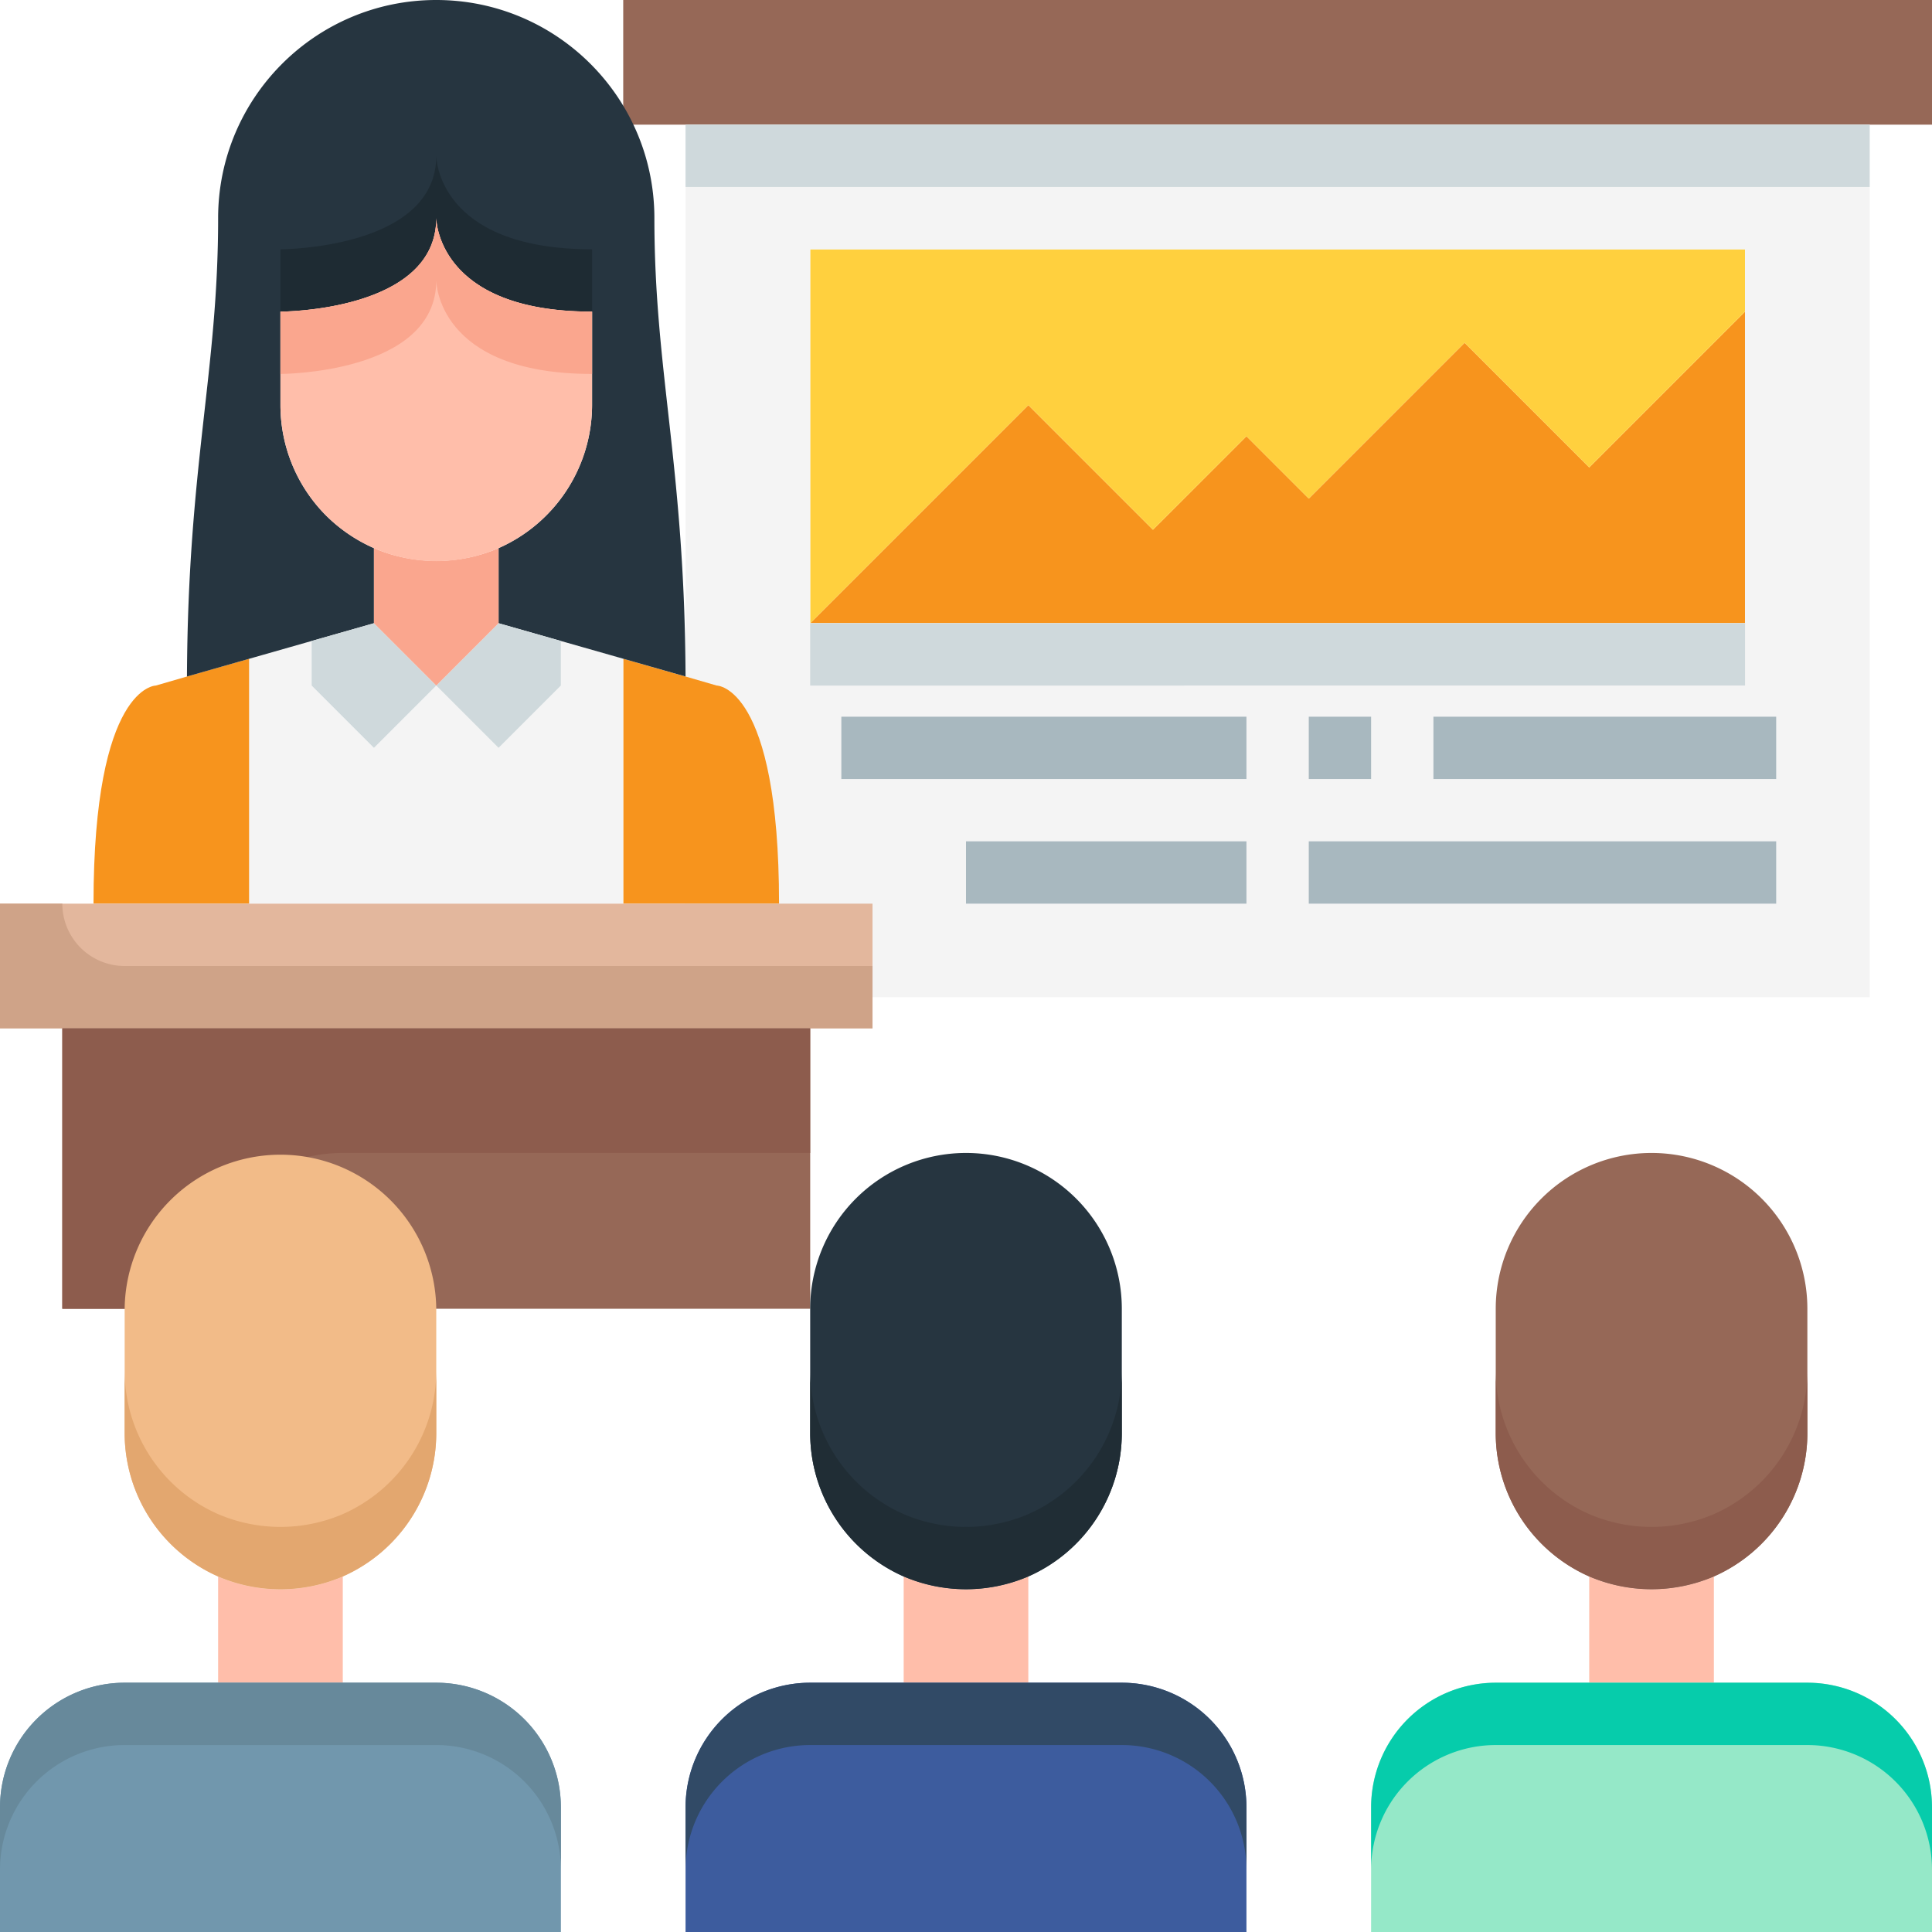 <svg width="100" height="100" viewBox="0 0 100 100" xmlns="http://www.w3.org/2000/svg">
    <g fill-rule="nonzero" fill="none">
        <path fill="#F7941D" d="M90.323 32.258H41.935l11.29-11.29 6.452 6.451 4.84-4.838 3.225 3.225 8.064-8.064 6.452 6.452 8.065-8.065z"/>
        <path fill="#FFD03E" d="M41.935 12.903h48.388v3.226l-8.065 8.065-6.452-6.452-8.064 8.064-3.226-3.225-4.839 4.838-6.451-6.451-11.29 11.29z"/>
        <path fill="#966857" d="M100 0v6.452H32.258V0z"/>
        <path d="M96.774 6.452v45.16h-61.29V6.453h61.29zm-6.451 25.806V12.903H41.935v19.355h48.388z" fill="#F4F4F4"/>
        <path fill="#CFD9DC" d="M41.935 32.258h48.388v3.226H41.935zM35.484 6.452h61.29v3.225h-61.29z"/>
        <path d="m9.677 35.016 3.226-.92v12.678H4.84c0-11.29 3.226-11.29 3.226-11.29l1.612-.468zM35.484 35.016l1.613.468s3.226 0 3.226 11.29h-8.065V34.097l3.226.92z" fill="#F7941D"/>
        <path fill="#F4F4F4" d="M32.258 34.097v12.677H12.903V34.097l3.226-.92v2.307l3.226 3.226 3.226-3.226 3.225 3.226 3.226-3.226v-2.307z"/>
        <path d="m16.129 33.177-3.226.92-3.226.92c.049-10.952 1.613-15.775 1.613-23.727C11.29 5.055 16.345 0 22.58 0c6.236 0 11.291 5.055 11.291 11.29 0 7.952 1.564 12.775 1.613 23.726l-3.226-.92-3.226-.919-3.226-.919v-3.887a8.111 8.111 0 0 0 4.84-7.403v-4.839c-8.065 0-8.065-4.839-8.065-4.839 0 4.839-8.065 4.839-8.065 4.839v4.839a8.1 8.1 0 0 0 2.355 5.71 8.276 8.276 0 0 0 2.484 1.693v3.887l-3.226.92z" fill="#263540"/>
        <path d="M30.645 12.903c-8.064 0-8.064-4.838-8.064-4.838 0 4.838-8.065 4.838-8.065 4.838v3.226s8.065 0 8.065-4.839c0 0 0 4.839 8.064 4.839v-3.226z" fill="#1E2B33"/>
        <path fill="#CFD9DC" d="m22.58 35.484-3.225 3.226-3.226-3.226v-2.307l3.226-.919zM29.032 33.177v2.307l-3.226 3.226-3.225-3.226 3.225-3.226z"/>
        <path d="M25.806 28.371v3.887l-3.225 3.226-3.226-3.226v-3.887a8.198 8.198 0 0 0 6.451 0z" fill="#FAA68E"/>
        <path d="M25.806 28.371a8.065 8.065 0 0 1-8.935-1.694 8.1 8.1 0 0 1-2.355-5.71V16.13s8.065 0 8.065-4.839c0 0 0 4.839 8.064 4.839v4.839a8.111 8.111 0 0 1-4.839 7.403z" fill="#FFBEAA"/>
        <path d="M22.58 11.29c0 4.839-8.064 4.839-8.064 4.839v3.226s8.065 0 8.065-4.839c0 0 0 4.839 8.064 4.839v-3.226c-8.064 0-8.064-4.839-8.064-4.839z" fill="#FAA68E"/>
        <path fill="#E3B79D" d="M0 46.774h45.161v6.452H0z"/>
        <path d="M3.226 46.774H0v6.452h45.161V50H6.451a3.226 3.226 0 0 1-3.225-3.226z" fill="#CFA388"/>
        <path fill="#966857" d="M3.226 53.226h38.71v14.516H3.225z"/>
        <path d="M17.742 59.677h24.193v-6.451H3.225v14.516h6.452a8.065 8.065 0 0 1 8.065-8.065z" fill="#8D5C4D"/>
        <path d="M17.742 81.597v5.5H11.29v-5.5a8.198 8.198 0 0 0 6.452 0zM53.226 81.597v5.5h-6.452v-5.5a8.198 8.198 0 0 0 6.452 0zM88.71 81.597v5.5h-6.452v-5.5a8.198 8.198 0 0 0 6.452 0z" fill="#FFBEAA"/>
        <path d="M17.742 81.597a8.198 8.198 0 0 1-6.452 0 8.111 8.111 0 0 1-4.838-7.403v-6.452a8.065 8.065 0 0 1 16.129 0v6.452a8.111 8.111 0 0 1-4.84 7.403z" fill="#F2BB88"/>
        <path d="M88.71 81.597a8.198 8.198 0 0 1-6.452 0 8.111 8.111 0 0 1-4.839-7.403v-6.452a8.065 8.065 0 0 1 16.13 0v6.452a8.111 8.111 0 0 1-4.84 7.403z" fill="#966857"/>
        <path d="M88.71 78.371a8.198 8.198 0 0 1-6.452 0 8.111 8.111 0 0 1-4.839-7.403v3.226a8.111 8.111 0 0 0 4.84 7.403 8.198 8.198 0 0 0 6.45 0 8.111 8.111 0 0 0 4.84-7.403v-3.226a8.111 8.111 0 0 1-4.84 7.403z" fill="#8D5C4D"/>
        <path d="M53.226 81.597a8.198 8.198 0 0 1-6.452 0 8.111 8.111 0 0 1-4.839-7.403v-6.452a8.065 8.065 0 1 1 16.13 0v6.452a8.111 8.111 0 0 1-4.84 7.403z" fill="#263540"/>
        <path d="M53.226 78.371a8.198 8.198 0 0 1-6.452 0 8.111 8.111 0 0 1-4.839-7.403v3.226a8.111 8.111 0 0 0 4.84 7.403 8.198 8.198 0 0 0 6.45 0 8.111 8.111 0 0 0 4.84-7.403v-3.226a8.111 8.111 0 0 1-4.84 7.403z" fill="#202D35"/>
        <path d="M17.742 78.371a8.198 8.198 0 0 1-6.452 0 8.111 8.111 0 0 1-4.838-7.403v3.226a8.111 8.111 0 0 0 4.838 7.403 8.198 8.198 0 0 0 6.452 0 8.111 8.111 0 0 0 4.839-7.403v-3.226a8.111 8.111 0 0 1-4.84 7.403z" fill="#E3A76F"/>
        <path d="M29.032 93.548V100H0v-6.452a6.452 6.452 0 0 1 6.452-6.451H22.58a6.452 6.452 0 0 1 6.451 6.451z" fill="#7197AD"/>
        <path d="M22.58 87.097H6.453A6.452 6.452 0 0 0 0 93.548v3.226a6.452 6.452 0 0 1 6.452-6.451H22.58a6.452 6.452 0 0 1 6.451 6.451v-3.226a6.452 6.452 0 0 0-6.451-6.451z" fill="#67899B"/>
        <path d="M64.516 93.548V100H35.484v-6.452a6.452 6.452 0 0 1 6.451-6.451h16.13a6.452 6.452 0 0 1 6.451 6.451z" fill="#3D5C9E"/>
        <path d="M100 93.548V100H70.968v-6.452a6.452 6.452 0 0 1 6.451-6.451h16.13A6.452 6.452 0 0 1 100 93.548z" fill="#95E8C8"/>
        <path d="M58.065 87.097h-16.13a6.452 6.452 0 0 0-6.451 6.451v3.226a6.452 6.452 0 0 1 6.451-6.451h16.13a6.452 6.452 0 0 1 6.451 6.451v-3.226a6.452 6.452 0 0 0-6.451-6.451z" fill="#314A66"/>
        <path d="M93.548 87.097H77.42a6.452 6.452 0 0 0-6.451 6.451v3.226a6.452 6.452 0 0 1 6.451-6.451h16.13A6.452 6.452 0 0 1 100 96.774v-3.226a6.452 6.452 0 0 0-6.452-6.451z" fill="#06CCAB"/>
        <g fill="#A8B8BF">
            <path d="M74.194 37.097h17.741v3.226H74.194zM67.742 37.097h3.226v3.226h-3.226zM67.742 43.548h24.193v3.226H67.742zM43.548 37.097h20.968v3.226H43.548zM50 43.548h14.516v3.226H50z"/>
        </g>
    </g>
</svg>
